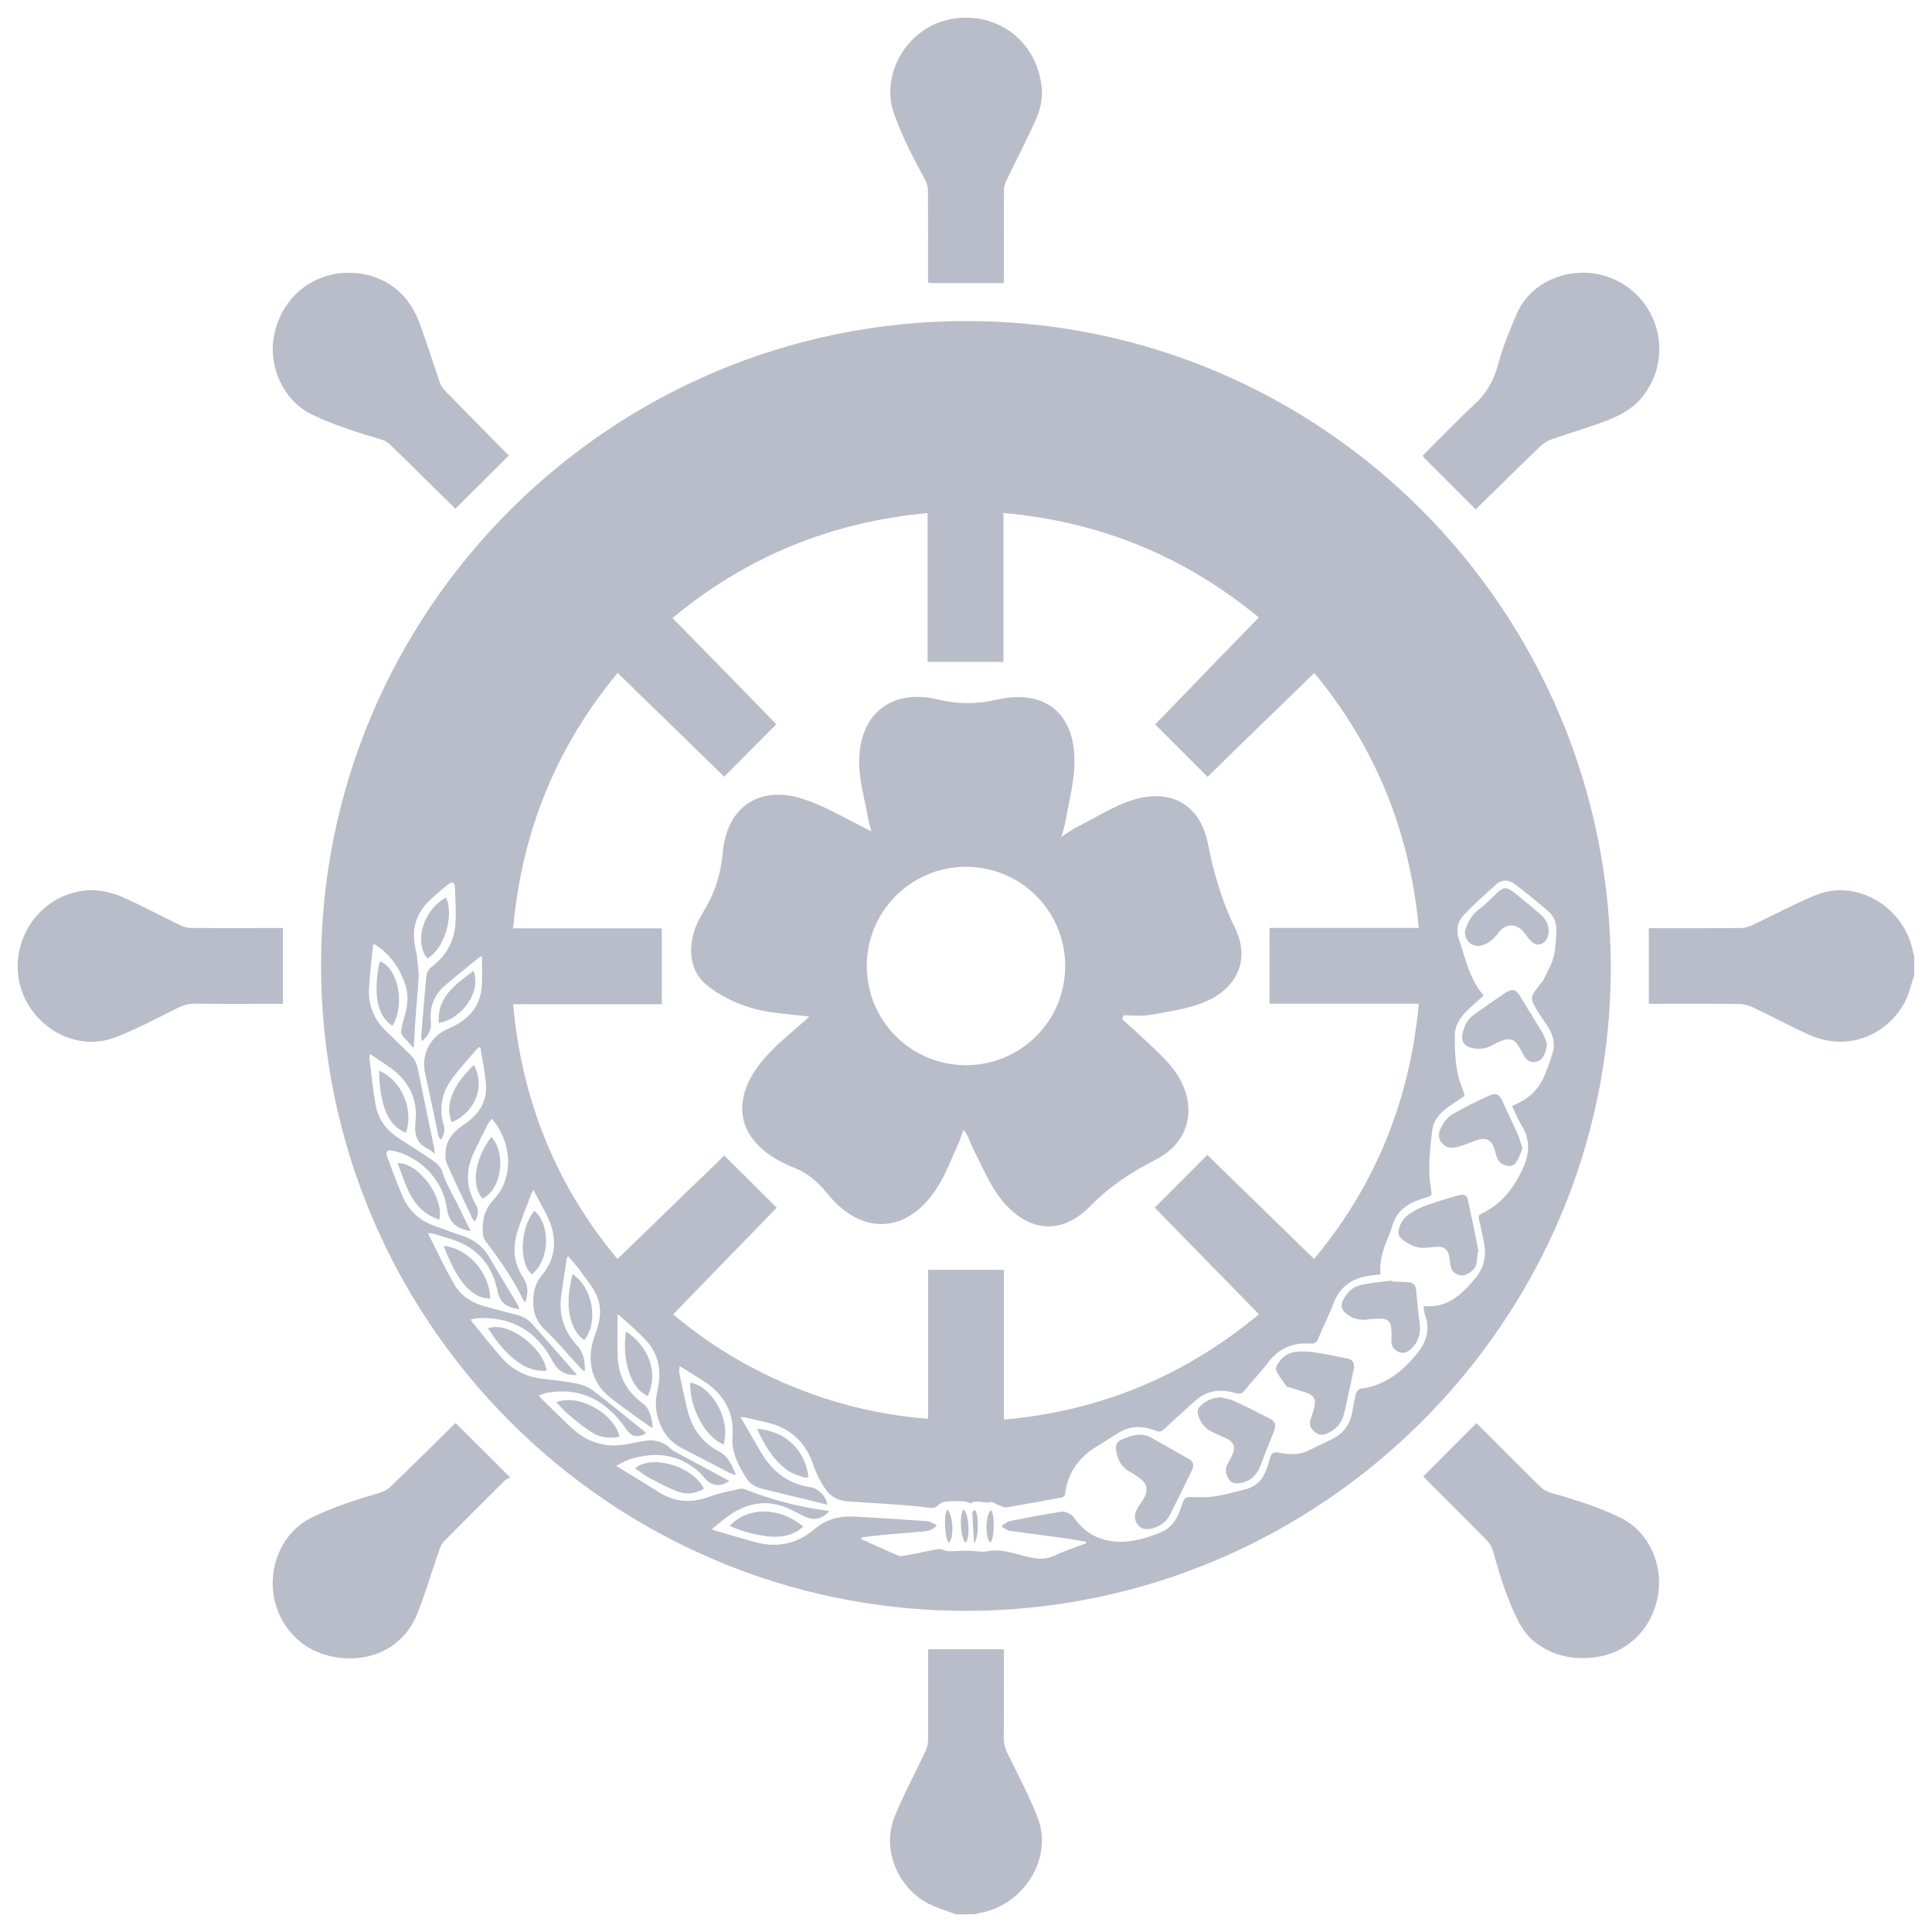 <?xml version="1.0" encoding="UTF-8"?>
<!DOCTYPE svg PUBLIC "-//W3C//DTD SVG 1.1//EN" "http://www.w3.org/Graphics/SVG/1.1/DTD/svg11.dtd">
<!-- Creator: CorelDRAW X7 -->
<svg xmlns="http://www.w3.org/2000/svg" xml:space="preserve" width="230mm" height="230mm" version="1.1" style="shape-rendering:geometricPrecision; text-rendering:geometricPrecision; image-rendering:optimizeQuality; fill-rule:evenodd; clip-rule:evenodd"
viewBox="0 0 23000 23000"
 xmlns:xlink="http://www.w3.org/1999/xlink">
 <defs>
  <style type="text/css">
   <![CDATA[
    .fil0 {fill:none}
    .fil1 {fill:#B9BDC9}
   ]]>
  </style>
 </defs>
 <g id="Layer_x0020_1">
  <rect class="fil0" width="23000" height="23000"/>
  <rect class="fil0" x="388" y="388" width="22225" height="22225"/>
  <g id="_2079018300320">
  </g>
  <g id="_2079018300640">
  </g>
  <g id="_2079018300192">
  </g>
  <g id="_2079018301120">
  </g>
  <g id="_2079018299712">
  </g>
  <g id="_2079018298624">
  </g>
  <g id="_2079018327648">
   <g>
    <path class="fil1" d="M14703 11048c-161,-328 -255,-661 -326,-1016 -90,-449 -435,-644 -874,-514 -245,72 -468,222 -701,338 -43,22 -83,52 -166,106 25,-97 43,-146 51,-197 39,-227 101,-453 104,-681 10,-592 -349,-884 -924,-755 -238,54 -456,57 -696,-1 -559,-136 -945,173 -943,746 0,222 67,445 106,666 10,57 29,115 40,157 -279,-135 -534,-294 -811,-385 -516,-168 -908,90 -958,630 -25,270 -97,498 -240,727 -193,313 -183,656 31,842 152,131 348,229 542,287 218,66 455,72 697,105 -161,144 -327,276 -473,428 -522,541 -411,1088 281,1366 169,67 288,166 400,305 417,523 974,488 1325,-82 100,-161 165,-340 244,-513 22,-50 40,-106 58,-159 64,80 82,167 122,243 108,208 199,437 349,614 311,367 701,399 1038,54 233,-239 489,-405 781,-554 446,-228 511,-715 177,-1117 -133,-158 -296,-293 -446,-437 -44,-40 -90,-79 -134,-118 6,-16 14,-31 20,-47 105,0 214,16 316,-4 224,-41 461,-71 668,-162 374,-165 521,-505 342,-872zm-3203 1633c-653,0 -1181,-527 -1181,-1181 0,-653 528,-1181 1181,-1181 653,0 1181,528 1181,1181 0,654 -528,1181 -1181,1181z"/>
   </g>
   <g>
    <path class="fil1" d="M22789 11608c-38,112 -62,230 -118,332 -186,342 -636,607 -1150,372 -217,-99 -427,-212 -643,-315 -53,-25 -115,-44 -172,-45 -330,-4 -659,-2 -989,-2 -26,0 -52,0 -88,0 0,-152 0,-300 0,-448 0,-148 0,-294 0,-452 31,0 59,0 85,0 335,0 668,1 1003,-2 50,0 101,-16 147,-36 251,-118 495,-250 750,-355 503,-207 1071,158 1162,687 2,14 9,25 13,39 0,74 0,150 0,225z"/>
    <path class="fil1" d="M11380 22790c-127,-52 -267,-85 -382,-158 -309,-193 -507,-616 -345,-1012 106,-260 241,-508 360,-762 20,-41 34,-89 35,-133 2,-337 1,-673 1,-1010 0,-25 0,-51 0,-81 301,0 597,0 902,0 0,26 0,51 0,76 0,325 2,650 -1,974 -2,80 21,144 56,214 121,244 247,485 346,737 193,494 -177,1056 -696,1140 -16,2 -31,9 -47,14 -77,1 -153,1 -229,1z"/>
    <path class="fil1" d="M4524 11444c-40,129 -55,361 -26,491 24,110 71,208 173,278 155,-250 69,-686 -147,-769zm-5 1304c-1,5 -5,10 -5,15 3,163 20,326 82,478 46,111 118,197 237,244 99,-294 -68,-633 -314,-737zm215 1098c102,271 166,563 496,674 58,-268 -246,-678 -496,-674zm575 -3161c-268,147 -384,522 -222,725 201,-107 324,-518 222,-725zm327 873c-208,161 -436,306 -412,621 292,-54 510,-388 412,-621zm6 1121c-228,214 -356,458 -265,681 238,-93 419,-389 265,-681zm-359 2153c14,36 25,70 40,102 67,154 138,306 266,422 68,62 147,105 248,102 -14,-337 -292,-604 -554,-626zm567 -1297c-189,245 -252,575 -105,735 227,-111 287,-531 105,-735zm512 879c-169,197 -188,620 -31,756 211,-161 230,-585 31,-756zm-553 1400c112,168 233,329 411,436 86,50 180,77 288,68 -43,-287 -474,-596 -699,-504zm1007 -645c-51,211 -79,420 10,624 29,66 70,121 131,161 172,-226 98,-626 -141,-785zm-193 1525c54,55 102,111 158,157 90,75 182,151 281,210 93,56 204,66 314,43 -67,-283 -496,-518 -753,-410zm828 -843c-47,314 46,679 260,767 130,-269 16,-589 -260,-767zm110 1628c55,39 107,82 166,113 112,60 227,122 348,167 101,35 207,22 305,-36 -132,-268 -616,-412 -819,-244zm656 -1019c-11,296 181,655 399,736 88,-332 -168,-705 -399,-736zm472 1703c103,61 380,132 524,132 128,0 249,-27 350,-122 -327,-266 -695,-207 -874,-10zm322 -1154c90,194 193,371 366,496 54,39 123,57 186,81 19,7 41,1 61,1 -31,-304 -256,-551 -613,-578zm2267 962c-47,46 -31,355 18,395 64,-48 53,-323 -18,-395zm193 0c-54,51 -36,347 25,396 58,-60 38,-351 -25,-396zm134 2c-11,10 -29,21 -29,32 4,118 11,239 19,367 59,-59 61,-349 10,-399zm193 4c-70,55 -72,351 -5,385 46,-59 52,-330 5,-385zm2361 -605c-149,-85 -299,-168 -447,-253 -127,-74 -247,-31 -365,21 -47,22 -68,62 -61,116 14,119 64,214 177,273 30,15 56,34 85,54 116,80 131,157 55,278 -25,40 -54,79 -75,121 -50,104 17,223 126,222 101,-1 222,-68 268,-159 93,-182 183,-366 272,-550 22,-51 13,-95 -35,-123zm955 -485c-140,-71 -279,-143 -422,-208 -50,-24 -110,-31 -165,-45 -90,6 -164,39 -228,95 -39,36 -51,77 -32,127 25,77 71,140 142,179 57,31 117,57 176,82 103,45 129,106 85,205 -18,40 -41,76 -61,115 -29,62 -14,120 22,176 36,51 88,51 143,41 118,-22 189,-97 230,-204 54,-138 107,-276 162,-412 29,-75 20,-115 -52,-151zm904 -719c-115,-22 -227,-47 -341,-65 -68,-11 -138,-15 -207,-14 -88,3 -169,32 -225,102 -28,35 -65,91 -54,119 30,72 85,137 133,203 3,5 15,0 21,1 76,25 152,45 225,73 72,29 96,75 80,148 -10,55 -30,108 -47,162 -19,56 -7,98 35,138 44,41 92,60 151,35 112,-46 184,-127 213,-243 31,-131 58,-262 86,-392 12,-57 25,-115 33,-156 0,-73 -27,-98 -103,-111zm882 -414c-18,-131 -28,-262 -41,-394 -6,-62 -31,-91 -97,-96 -64,-4 -129,-5 -194,-9 0,-3 -1,-6 -1,-10 -119,16 -239,25 -356,50 -108,22 -184,94 -227,195 -24,56 -12,101 34,141 75,65 159,90 258,77 46,-6 93,-10 141,-10 107,-1 143,32 147,137 4,43 0,86 0,127 0,65 30,107 88,133 57,25 105,1 146,-36 87,-82 120,-183 102,-305zm574 -1474c-10,-52 -52,-66 -101,-52 -81,22 -161,45 -239,70 -127,42 -256,80 -365,161 -61,46 -101,103 -117,179 -9,44 0,85 39,115 82,64 172,110 281,101 46,-5 90,-9 136,-11 82,-4 126,29 143,107 7,33 9,66 14,98 10,86 55,129 141,136 55,4 158,-71 168,-128 9,-52 14,-103 21,-156 3,0 4,-1 7,-1 -42,-210 -83,-414 -128,-619zm598 -771c-60,-133 -123,-264 -184,-396 -39,-87 -75,-108 -161,-68 -151,68 -298,141 -440,223 -47,26 -88,77 -115,126 -39,66 -65,144 -6,213 60,75 143,62 223,37 62,-20 122,-45 183,-67 121,-41 188,-7 223,113 9,30 15,61 26,90 25,64 76,93 142,101 56,6 85,-37 107,-77 24,-42 37,-90 55,-136 -18,-57 -31,-110 -53,-159zm293 -1211c-87,-147 -177,-294 -269,-440 -54,-85 -93,-93 -178,-37 -125,85 -248,173 -371,259 -81,56 -117,141 -137,230 -19,76 19,137 93,159 86,25 171,22 253,-21 47,-26 98,-51 151,-68 70,-22 118,-6 158,54 30,42 52,88 77,131 29,50 66,83 128,77 60,-5 97,-41 117,-93 15,-34 21,-71 31,-116 -16,-43 -28,-91 -53,-135zm-17 -1405c-105,-93 -215,-183 -325,-270 -88,-68 -122,-66 -205,10 -68,65 -133,133 -209,189 -96,72 -141,171 -168,260 -5,131 93,203 203,171 85,-25 148,-83 198,-152 79,-104 205,-123 306,5 26,36 54,75 86,105 61,55 137,40 179,-31 49,-86 26,-206 -65,-287zm-705 360c85,-25 147,-83 198,-152 79,-104 205,-123 306,5 26,36 54,75 86,105 61,55 137,40 178,-31 50,-86 27,-205 -64,-286 -105,-93 -215,-183 -325,-270 -88,-68 -122,-65 -205,10 -68,65 -134,133 -209,189 -96,72 -141,171 -168,260 -5,130 94,203 203,170zm452 606c-54,-85 -93,-93 -178,-37 -125,85 -249,173 -372,259 -80,56 -116,142 -136,230 -19,76 19,137 93,159 86,25 171,22 253,-21 47,-26 97,-50 150,-68 71,-22 119,-5 159,54 30,42 52,88 77,131 29,50 66,83 128,77 60,-5 96,-41 117,-93 15,-34 21,-71 31,-116 -16,-41 -29,-91 -54,-133 -86,-150 -175,-297 -268,-442zm-208 1254c-39,-87 -75,-108 -161,-68 -151,68 -298,141 -440,223 -48,26 -88,77 -115,126 -40,66 -65,144 -6,213 60,75 142,62 223,37 62,-20 122,-45 183,-67 120,-41 188,-7 223,113 9,30 15,61 26,90 24,64 76,93 142,101 56,6 85,-37 107,-77 24,-42 36,-90 55,-136 -20,-56 -31,-108 -54,-157 -58,-136 -122,-266 -183,-398zm-514 1114c-81,22 -161,45 -239,70 -127,42 -256,80 -365,161 -61,46 -101,103 -117,178 -9,45 0,86 39,115 82,65 172,111 281,102 46,-5 90,-10 136,-11 82,-4 126,29 143,107 7,32 9,66 14,98 10,86 55,129 141,136 55,4 158,-72 168,-128 9,-52 14,-103 21,-156 3,0 4,-2 7,-2 -42,-207 -83,-411 -128,-617 -10,-53 -52,-66 -101,-53zm-514 1133c-6,-62 -31,-91 -97,-96 -64,-4 -129,-5 -194,-9 0,-3 -1,-6 -1,-10 -119,16 -239,25 -356,50 -108,22 -184,94 -227,195 -24,56 -12,101 34,141 75,65 159,90 258,77 46,-6 93,-10 141,-10 107,-1 143,32 147,137 4,43 0,86 0,127 0,65 30,107 88,133 57,25 105,1 146,-36 90,-83 122,-184 105,-306 -21,-130 -31,-260 -44,-393zm-841 808c-115,-22 -227,-47 -341,-65 -68,-11 -138,-15 -207,-14 -88,3 -169,32 -225,102 -28,35 -65,91 -54,119 30,72 85,137 133,203 3,5 15,0 21,1 76,25 152,45 225,73 72,29 96,75 80,148 -10,55 -30,108 -47,162 -19,56 -7,98 35,138 44,41 92,60 151,35 112,-46 184,-127 213,-243 31,-131 58,-262 86,-392 12,-57 25,-115 33,-156 0,-73 -27,-98 -103,-111zm-904 719c-140,-71 -279,-143 -422,-208 -50,-24 -110,-31 -165,-45 -90,6 -164,39 -228,95 -39,36 -51,77 -32,127 25,77 71,140 142,179 57,31 117,57 176,82 103,45 129,106 85,205 -18,40 -41,76 -61,115 -29,62 -14,120 22,176 36,51 88,51 143,41 118,-22 189,-97 230,-204 54,-138 107,-276 162,-412 29,-75 20,-115 -52,-151zm-955 485c-149,-85 -299,-168 -447,-253 -127,-74 -247,-31 -365,21 -47,22 -68,62 -61,116 14,119 64,214 177,273 30,15 56,34 85,54 116,80 131,157 55,278 -25,40 -54,79 -75,121 -50,104 17,223 126,222 101,-1 222,-68 268,-159 93,-182 183,-366 272,-550 22,-51 13,-95 -35,-123zm-2366 990c46,-59 52,-330 5,-385 -70,55 -72,351 -5,385zm-217 -356c4,118 11,239 19,367 60,-60 61,-350 10,-400 -12,10 -29,23 -29,33zm-80 361c57,-60 37,-351 -25,-396 -53,51 -36,347 25,396zm-200 -1c65,-47 54,-323 -18,-395 -47,46 -31,355 18,395zm-2285 -1357c90,194 193,371 366,496 54,39 123,57 186,81 19,7 41,1 61,1 -31,-304 -256,-551 -613,-578zm-322 1154c103,61 380,132 524,132 128,0 249,-27 350,-122 -327,-266 -695,-207 -874,-10zm-472 -1703c-11,296 181,655 399,736 88,-332 -168,-705 -399,-736zm-656 1019c55,39 107,82 166,113 112,60 227,122 348,167 101,35 207,22 305,-36 -132,-268 -616,-412 -819,-244zm151 -861c129,-269 15,-589 -260,-767 -48,314 45,679 260,767zm-1089 76c54,55 102,111 158,157 90,75 182,151 281,210 93,56 204,66 314,43 -67,-283 -496,-518 -753,-410zm334 -741c172,-226 98,-625 -141,-785 -51,211 -79,419 10,624 29,67 70,121 131,161zm-1148 -139c112,168 233,329 411,436 86,50 180,77 288,68 -43,-287 -474,-596 -699,-504zm553 -1400c-169,197 -188,620 -31,756 211,-161 230,-585 31,-756zm-617 -146c227,-110 285,-529 105,-734 -189,246 -252,576 -105,734zm-462 564c14,36 25,70 40,102 67,154 138,306 266,422 68,62 147,105 248,102 -14,-337 -292,-604 -554,-626zm94 -1472c238,-93 420,-390 265,-681 -228,214 -356,459 -265,681zm259 -1802c-208,161 -436,306 -412,621 292,-54 510,-388 412,-621zm-327 -873c-268,147 -384,522 -222,725 201,-107 324,-518 222,-725zm-575 3161c102,271 166,563 496,674 58,-268 -246,-678 -496,-674zm-215 -1098c-1,5 -5,10 -5,15 3,163 20,326 82,478 46,111 118,197 237,244 99,-294 -68,-633 -314,-737zm152 -536c157,-249 70,-685 -147,-768 -40,129 -55,361 -26,491 23,109 70,208 173,277zm6835 -8390c-4240,0 -7688,3443 -7684,7676 5,4238 3442,7676 7674,7679 4223,0 7676,-3438 7680,-7646 4,-4258 -3429,-7709 -7670,-7709zm-5397 7230c102,-1154 518,-2166 1244,-3041 283,275 562,548 841,818 142,140 285,279 427,417 204,-204 416,-417 621,-624 -115,-117 -230,-237 -348,-357 -291,-299 -589,-602 -888,-908 878,-729 1887,-1143 3037,-1249l0 1772 903 0 0 -1773c1152,102 2163,519 3040,1244 -298,305 -593,610 -885,913 -117,121 -233,241 -349,360 203,204 416,415 624,624 138,-136 278,-271 417,-408 281,-273 565,-548 853,-828 724,873 1138,1883 1244,3035l-1777 0 0 902 1777 0c-105,1151 -516,2163 -1246,3039 -285,-278 -568,-554 -851,-829 -141,-137 -280,-274 -420,-410 -205,207 -418,419 -626,628 79,80 158,162 237,242 330,339 665,681 1004,1027 -874,727 -1882,1152 -3037,1254l0 -1783 -902 0 0 1773c-432,-32 -846,-117 -1249,-249 -661,-219 -1259,-549 -1786,-994 335,-344 666,-689 1000,-1029 77,-80 154,-161 233,-240 -205,-205 -420,-418 -624,-621 -143,138 -286,278 -431,416 -278,270 -558,543 -841,815 -729,-871 -1138,-1885 -1243,-3033l1771 0 0 -903 -1770 0zm12203 998c42,68 92,131 132,201 51,90 70,189 39,288 -33,104 -68,208 -115,306 -73,153 -199,254 -367,321 37,77 65,153 108,222 101,158 106,320 34,491 -107,247 -258,455 -512,572 -33,15 -29,36 -25,61 22,101 46,203 65,304 26,157 -15,298 -121,417 -36,41 -68,81 -107,118 -133,132 -287,219 -496,197 5,36 5,67 15,96 66,172 25,326 -87,463 -133,167 -291,308 -498,384 -47,16 -98,31 -148,36 -57,5 -82,35 -92,82 -14,61 -26,122 -35,183 -26,162 -108,280 -263,350 -92,42 -183,90 -276,133 -106,46 -215,43 -326,21 -85,-15 -97,-4 -122,76 -16,60 -35,119 -62,176 -47,101 -132,161 -243,187 -112,25 -222,59 -334,77 -91,13 -184,13 -276,10 -77,-5 -101,5 -125,80 -37,117 -81,230 -188,304 -35,22 -76,41 -116,56 -177,65 -356,115 -550,83 -162,-25 -295,-101 -399,-230 -24,-29 -43,-64 -72,-83 -32,-20 -77,-42 -112,-36 -203,32 -407,70 -610,111 -35,6 -66,35 -97,52 0,9 1,16 1,24 31,15 60,37 92,41 213,31 426,57 640,87 87,11 176,28 264,42 0,7 1,14 1,20 -125,47 -255,89 -376,146 -150,71 -290,22 -431,-15 -122,-31 -238,-62 -367,-37 -75,15 -156,-6 -234,-6 -66,-1 -132,6 -198,6 -24,1 -54,1 -75,-9 -49,-24 -93,-16 -143,-5 -121,27 -243,50 -365,72 -15,3 -32,1 -46,-5 -147,-64 -295,-131 -441,-197 0,-7 1,-13 4,-20 80,-10 161,-21 242,-29 153,-15 306,-25 460,-40 66,-6 136,-5 195,-77 -45,-19 -81,-45 -119,-48 -294,-20 -587,-40 -882,-55 -167,-7 -321,36 -451,146 -218,188 -466,233 -741,151 -141,-41 -280,-81 -421,-122 -16,-5 -32,-10 -67,-24 77,-62 143,-121 214,-169 238,-162 488,-190 747,-55 55,26 106,56 159,79 106,45 197,22 281,-71 -58,-10 -112,-16 -166,-26 -284,-47 -559,-123 -826,-228 -24,-10 -51,-17 -74,-11 -121,29 -245,50 -360,93 -207,77 -402,70 -590,-45 -163,-100 -324,-201 -488,-300 -6,-4 -14,-9 -35,-22 66,-32 116,-64 169,-80 297,-90 575,-62 815,151 29,24 49,55 75,82 79,91 194,100 287,26 -201,-107 -402,-215 -605,-325 -34,-19 -71,-36 -100,-64 -92,-87 -201,-108 -323,-83 -62,12 -125,22 -186,35 -250,47 -467,-15 -651,-184 -128,-116 -248,-239 -372,-360 -9,-9 -14,-19 -29,-37 34,-10 61,-22 90,-29 376,-70 669,68 897,359 20,24 35,52 54,77 66,86 128,100 234,47 -7,-9 -12,-19 -21,-26 -201,-161 -399,-325 -604,-481 -54,-41 -123,-71 -189,-85 -129,-26 -260,-41 -392,-55 -199,-20 -371,-97 -503,-245 -125,-140 -239,-289 -360,-435 -6,-6 -9,-15 -16,-31 30,-6 54,-11 77,-14 366,-20 650,118 846,423 22,35 41,73 61,107 60,102 148,151 281,148 -52,-61 -97,-115 -143,-167 -128,-147 -260,-293 -389,-441 -51,-57 -115,-92 -191,-111 -128,-32 -256,-67 -382,-102 -151,-42 -278,-124 -356,-258 -111,-194 -208,-400 -315,-611 26,0 35,-1 44,0 102,32 209,58 309,98 264,106 413,304 472,574 32,152 87,202 260,233 -4,-16 -4,-31 -9,-42 -117,-195 -234,-388 -349,-583 -79,-133 -194,-212 -340,-258 -100,-31 -197,-70 -295,-105 -187,-62 -320,-182 -395,-361 -67,-156 -126,-315 -184,-473 -20,-54 3,-76 61,-66 318,60 594,339 646,654 5,20 7,39 10,58 29,144 112,222 279,245 -50,-100 -96,-193 -141,-288 -67,-140 -153,-270 -197,-422 -15,-51 -68,-100 -117,-132 -138,-97 -284,-183 -423,-278 -141,-96 -229,-229 -255,-392 -31,-179 -50,-359 -71,-539 -2,-13 3,-26 4,-57 92,62 177,115 256,172 215,161 318,378 287,641 -16,147 14,252 151,318 25,12 47,33 80,57 -3,-27 -3,-42 -6,-57 -64,-312 -131,-624 -193,-938 -15,-75 -42,-138 -101,-192 -92,-85 -178,-177 -270,-262 -158,-146 -227,-326 -213,-535 9,-159 29,-318 45,-477 0,-9 4,-19 10,-39 43,31 83,54 118,85 131,118 218,264 267,432 35,127 11,249 -24,369 -65,237 -41,168 103,344 1,1 7,1 13,4 6,-97 10,-194 17,-289 11,-178 31,-356 40,-537 4,-83 -9,-169 -19,-254 -4,-46 -19,-91 -26,-137 -35,-205 22,-384 172,-528 72,-70 149,-133 227,-198 14,-11 45,-24 55,-18 15,10 24,37 24,56 5,149 16,296 5,443 -16,209 -116,381 -289,508 -28,21 -51,62 -55,97 -24,237 -41,473 -62,709 -1,25 0,50 7,75 75,-62 118,-137 108,-230 -20,-183 41,-330 182,-446 125,-105 252,-208 377,-310 10,-11 25,-17 42,-27 4,10 7,16 7,22 0,98 4,194 0,293 -4,239 -122,410 -334,517 -29,14 -58,26 -87,40 -207,98 -304,309 -255,529 55,242 103,484 154,725 5,22 19,43 32,63 33,-57 55,-111 35,-173 -62,-207 -22,-399 107,-569 92,-122 197,-234 295,-350 6,-6 15,-10 22,-15 6,4 12,5 12,6 24,151 57,299 67,448 13,202 -91,352 -253,462 -113,76 -205,162 -225,300 -7,54 -11,117 9,165 97,220 203,436 304,654 7,13 18,25 31,42 44,-70 51,-138 12,-203 -127,-218 -119,-433 -7,-651 50,-100 97,-202 147,-300 11,-21 30,-41 52,-71 31,42 59,75 81,113 119,214 151,438 60,669 -30,72 -79,141 -132,197 -108,117 -128,255 -115,403 1,31 21,64 41,89 164,218 319,441 438,686 5,7 12,13 27,31 31,-106 36,-198 -22,-286 -76,-116 -118,-242 -107,-381 6,-67 16,-136 39,-199 50,-146 107,-289 162,-433 5,-10 11,-19 22,-41 115,233 276,437 241,709 -15,115 -65,218 -138,305 -83,96 -105,205 -105,326 -1,138 49,245 154,341 137,128 255,275 384,413 20,21 39,41 58,62 6,-1 15,-3 21,-4 -5,-54 -4,-111 -19,-161 -14,-48 -37,-98 -70,-133 -169,-177 -228,-384 -192,-620 20,-138 41,-276 62,-415 1,-9 6,-18 15,-36 41,49 81,90 116,136 70,96 147,189 205,291 74,134 77,279 31,426 -29,91 -66,182 -76,275 -26,222 49,413 224,554 152,122 314,232 470,345 11,7 21,10 41,20 -15,-117 -27,-224 -126,-296 -193,-143 -288,-336 -294,-573 -4,-158 0,-318 0,-480 4,1 10,0 15,3 111,102 230,201 333,314 147,166 176,365 129,575 -22,101 -31,199 -6,300 42,173 128,309 289,395 192,100 384,199 577,299 19,9 39,13 76,24 -56,-115 -92,-222 -199,-276 -213,-111 -333,-288 -386,-513 -32,-142 -65,-284 -93,-428 -5,-22 3,-47 5,-80 109,70 209,128 305,193 230,153 345,371 324,643 -16,201 75,356 174,512 43,67 115,96 188,115 181,46 364,88 547,132 71,18 144,36 218,56 -6,-90 -105,-197 -198,-209 -268,-39 -456,-188 -588,-411 -81,-138 -161,-276 -247,-425 28,3 41,3 54,4 81,20 165,40 247,58 290,64 476,234 569,514 31,96 81,191 137,276 62,96 158,146 278,153 225,13 451,30 675,46 98,7 197,18 295,30 42,5 72,-2 104,-35 20,-21 54,-36 82,-39 68,-6 137,-5 207,-3 27,1 55,11 83,19 4,0 14,7 15,5 72,-51 153,7 229,-15 26,-7 65,25 100,37 31,11 65,31 95,26 214,-36 428,-77 641,-115 35,-6 51,-18 56,-54 30,-245 162,-426 372,-554 86,-54 172,-108 259,-163 144,-90 295,-87 448,-26 45,18 68,9 101,-22 121,-115 245,-226 370,-337 137,-122 298,-142 471,-91 51,16 85,10 118,-35 90,-112 189,-214 275,-327 126,-169 295,-240 504,-226 49,4 72,-10 92,-56 57,-140 128,-276 181,-417 75,-202 222,-305 430,-335 42,-5 82,-10 132,-16 -15,-148 26,-283 79,-413 19,-50 44,-101 57,-153 56,-212 222,-297 412,-350 51,-15 67,-27 56,-81 -46,-240 -15,-482 12,-721 14,-125 100,-209 198,-281 60,-42 123,-81 188,-126 -11,-37 -22,-76 -36,-113 -78,-196 -82,-402 -81,-609 1,-113 58,-205 137,-283 65,-66 136,-125 207,-190 -171,-190 -214,-436 -295,-666 -39,-110 -19,-212 60,-294 123,-128 254,-249 388,-366 64,-56 148,-52 214,-1 140,106 275,215 407,330 67,60 95,144 90,234 -6,102 -7,208 -33,305 -24,92 -76,179 -116,266 -11,22 -31,40 -46,60 -123,159 -123,159 -21,331zm101 -870c49,-86 26,-205 -65,-286 -105,-93 -215,-183 -325,-270 -88,-68 -122,-65 -205,10 -68,65 -133,133 -209,189 -96,72 -141,171 -168,260 -5,131 93,203 203,171 85,-25 148,-83 198,-152 79,-104 205,-123 306,5 26,36 54,75 86,105 61,54 137,39 179,-32zm-496 641c-125,85 -249,173 -372,259 -80,56 -116,141 -136,230 -19,76 19,137 93,159 86,25 171,22 253,-21 47,-26 97,-51 150,-68 71,-22 119,-6 159,54 30,42 52,88 77,131 29,50 66,83 128,77 60,-5 96,-41 117,-93 15,-34 21,-71 31,-116 -16,-41 -29,-91 -54,-133 -87,-148 -177,-295 -269,-441 -52,-85 -92,-94 -177,-38zm-190 1223c-151,68 -298,141 -440,223 -47,26 -88,77 -115,126 -39,66 -65,144 -6,213 60,75 143,62 223,37 62,-20 122,-45 183,-67 121,-41 188,-7 223,113 9,30 15,61 26,90 25,64 76,93 142,101 56,5 85,-37 107,-77 24,-42 37,-90 55,-136 -20,-56 -31,-108 -54,-158 -60,-133 -123,-264 -184,-396 -38,-87 -74,-110 -160,-69zm-354 1183c-81,22 -161,45 -239,70 -127,42 -256,80 -365,161 -61,46 -101,103 -117,178 -9,45 0,86 39,115 82,65 172,111 281,102 46,-5 90,-10 136,-11 82,-4 126,29 143,107 7,32 9,66 14,98 10,86 55,129 141,136 55,4 158,-72 168,-128 9,-52 14,-103 21,-156 3,0 4,-2 7,-2 -42,-207 -83,-411 -128,-617 -10,-53 -52,-66 -101,-53zm-514 1133c-6,-62 -31,-91 -97,-96 -64,-4 -129,-5 -194,-9 0,-3 -1,-6 -1,-10 -119,16 -239,25 -356,50 -108,22 -184,94 -227,195 -24,56 -12,101 34,141 75,65 159,90 258,77 46,-6 93,-10 141,-10 107,-1 143,32 147,137 4,43 0,86 0,127 0,65 30,107 88,133 57,25 105,1 146,-36 90,-83 122,-184 105,-306 -21,-130 -31,-260 -44,-393zm-841 808c-115,-22 -227,-47 -341,-65 -68,-11 -138,-15 -207,-14 -88,3 -169,32 -225,102 -28,35 -65,91 -54,119 30,72 85,137 133,203 3,5 15,0 21,1 76,25 152,45 225,73 72,29 96,75 80,148 -10,55 -30,108 -47,162 -19,56 -7,98 35,138 44,41 92,60 151,35 112,-46 184,-127 213,-243 31,-131 58,-262 86,-392 12,-57 25,-115 33,-156 0,-73 -27,-98 -103,-111zm-904 719c-140,-71 -279,-143 -422,-208 -50,-24 -110,-31 -165,-45 -90,6 -164,39 -228,95 -39,36 -51,77 -32,127 25,77 71,140 142,179 57,31 117,57 176,82 103,45 129,106 85,205 -18,40 -41,76 -61,115 -29,62 -14,120 22,176 36,51 88,51 143,41 118,-22 189,-97 230,-204 54,-138 107,-276 162,-412 29,-75 20,-115 -52,-151zm-955 485c-149,-85 -299,-168 -447,-253 -127,-74 -247,-31 -365,21 -47,22 -68,62 -61,116 14,119 64,214 177,273 30,15 56,34 85,54 116,80 131,157 55,278 -25,40 -54,79 -75,121 -50,104 17,223 126,222 101,-1 222,-68 268,-159 93,-182 183,-366 272,-550 22,-51 13,-95 -35,-123zm-2366 990c46,-59 52,-330 5,-385 -70,55 -72,351 -5,385zm-217 -356c4,118 11,239 19,367 60,-60 61,-350 10,-400 -12,10 -29,23 -29,33zm-80 361c57,-60 37,-351 -25,-396 -53,51 -36,347 25,396zm-200 -1c65,-47 54,-323 -18,-395 -47,46 -31,355 18,395zm-2285 -1357c90,194 193,371 366,496 54,39 123,57 186,81 19,7 41,1 61,1 -31,-304 -256,-551 -613,-578zm-322 1154c103,61 380,132 524,132 128,0 249,-27 350,-122 -327,-266 -695,-207 -874,-10zm-472 -1703c-11,296 181,655 399,736 88,-332 -168,-705 -399,-736zm-656 1019c55,39 107,82 166,113 112,60 227,122 348,167 101,35 207,22 305,-36 -132,-268 -616,-412 -819,-244zm-110 -1628c-47,314 46,679 260,767 130,-269 16,-589 -260,-767zm-828 843c54,55 102,111 158,157 90,75 182,151 281,210 93,56 204,66 314,43 -67,-283 -496,-518 -753,-410zm193 -1525c-51,211 -79,420 10,624 29,66 70,121 131,161 172,-226 98,-626 -141,-785zm-1007 645c112,168 233,329 411,436 86,50 180,77 288,68 -43,-287 -474,-596 -699,-504zm553 -1400c-169,197 -188,620 -31,756 211,-161 230,-585 31,-756zm-512 -879c-189,245 -252,575 -105,735 227,-111 287,-531 105,-735zm-567 1297c14,36 25,70 40,102 67,154 138,306 266,422 68,62 147,105 248,102 -14,-337 -292,-604 -554,-626zm359 -2153c-228,214 -356,458 -265,681 238,-93 419,-389 265,-681zm-6 -1121c-208,161 -436,306 -412,621 292,-54 510,-388 412,-621zm-327 -873c-268,147 -384,522 -222,725 201,-107 324,-518 222,-725zm-575 3161c102,271 166,563 496,674 58,-268 -246,-678 -496,-674zm-215 -1098c-1,5 -5,10 -5,15 3,163 20,326 82,478 46,111 118,197 237,244 99,-294 -68,-633 -314,-737zm5 -1304c-40,129 -55,361 -26,491 24,110 71,208 173,278 155,-250 69,-686 -147,-769z"/>
    <path class="fil1" d="M6056 5424c-212,211 -420,420 -634,632 -122,-119 -248,-242 -375,-367 -134,-133 -269,-268 -406,-399 -27,-26 -65,-46 -101,-57 -277,-82 -551,-168 -813,-291 -368,-173 -512,-581 -475,-879 48,-393 311,-697 676,-789 358,-88 865,26 1065,569 86,232 160,469 241,703 11,35 29,69 55,96 242,249 488,497 732,745 14,13 27,26 35,37z"/>
    <path class="fil1" d="M5424 16941c214,213 421,420 650,649 -18,10 -46,17 -64,35 -241,238 -481,479 -719,719 -26,26 -46,64 -59,101 -86,247 -161,499 -255,744 -254,665 -1038,663 -1408,352 -506,-425 -386,-1220 147,-1478 261,-126 535,-212 811,-294 43,-13 88,-37 120,-68 242,-233 481,-470 721,-706 20,-19 38,-37 56,-54z"/>
    <path class="fil1" d="M17568 6064c-208,-207 -410,-409 -613,-613 -6,-7 -10,-15 -18,-27 206,-205 405,-415 618,-611 142,-131 227,-282 278,-469 56,-209 138,-412 225,-611 185,-423 694,-574 1081,-438 613,214 815,968 388,1458 -123,142 -289,214 -457,276 -192,72 -391,128 -585,196 -52,18 -105,46 -143,83 -258,248 -513,500 -774,756z"/>
    <path class="fil1" d="M16944 17576c212,-212 421,-421 632,-633 14,13 33,30 51,49 238,238 475,477 715,713 29,28 68,50 107,62 287,83 571,169 840,300 341,165 515,560 448,931 -73,409 -381,693 -769,734 -251,27 -480,-21 -683,-174 -96,-71 -162,-164 -215,-269 -136,-266 -219,-553 -301,-839 -12,-39 -34,-78 -63,-107 -235,-240 -475,-477 -713,-715 -19,-19 -36,-38 -49,-52z"/>
    <path class="fil1" d="M11950 3370c-296,0 -580,0 -865,0 -9,0 -19,-2 -37,-5 0,-28 0,-56 0,-84 0,-339 1,-678 -1,-1016 0,-43 -15,-89 -35,-127 -139,-257 -276,-516 -372,-794 -159,-457 155,-1019 683,-1117 543,-101 1024,263 1078,813 14,144 -20,279 -79,407 -108,236 -229,467 -341,702 -18,34 -29,75 -29,113 -2,342 -1,684 -1,1024 -1,25 -1,52 -1,84z"/>
    <path class="fil1" d="M3368 11048c0,305 0,598 0,902 -26,0 -50,0 -76,0 -324,0 -649,3 -974,-2 -87,-1 -157,27 -232,65 -228,114 -454,234 -691,329 -521,209 -1040,-156 -1156,-613 -130,-507 199,-1026 708,-1118 189,-34 365,2 533,77 223,103 440,218 661,325 39,18 84,33 127,34 337,3 672,1 1009,1 28,0 57,0 91,0z"/>
   </g>
   <g>
   </g>
   <g>
   </g>
   <g>
   </g>
   <g>
   </g>
   <g>
   </g>
   <g>
   </g>
  </g>
 </g>
</svg>
